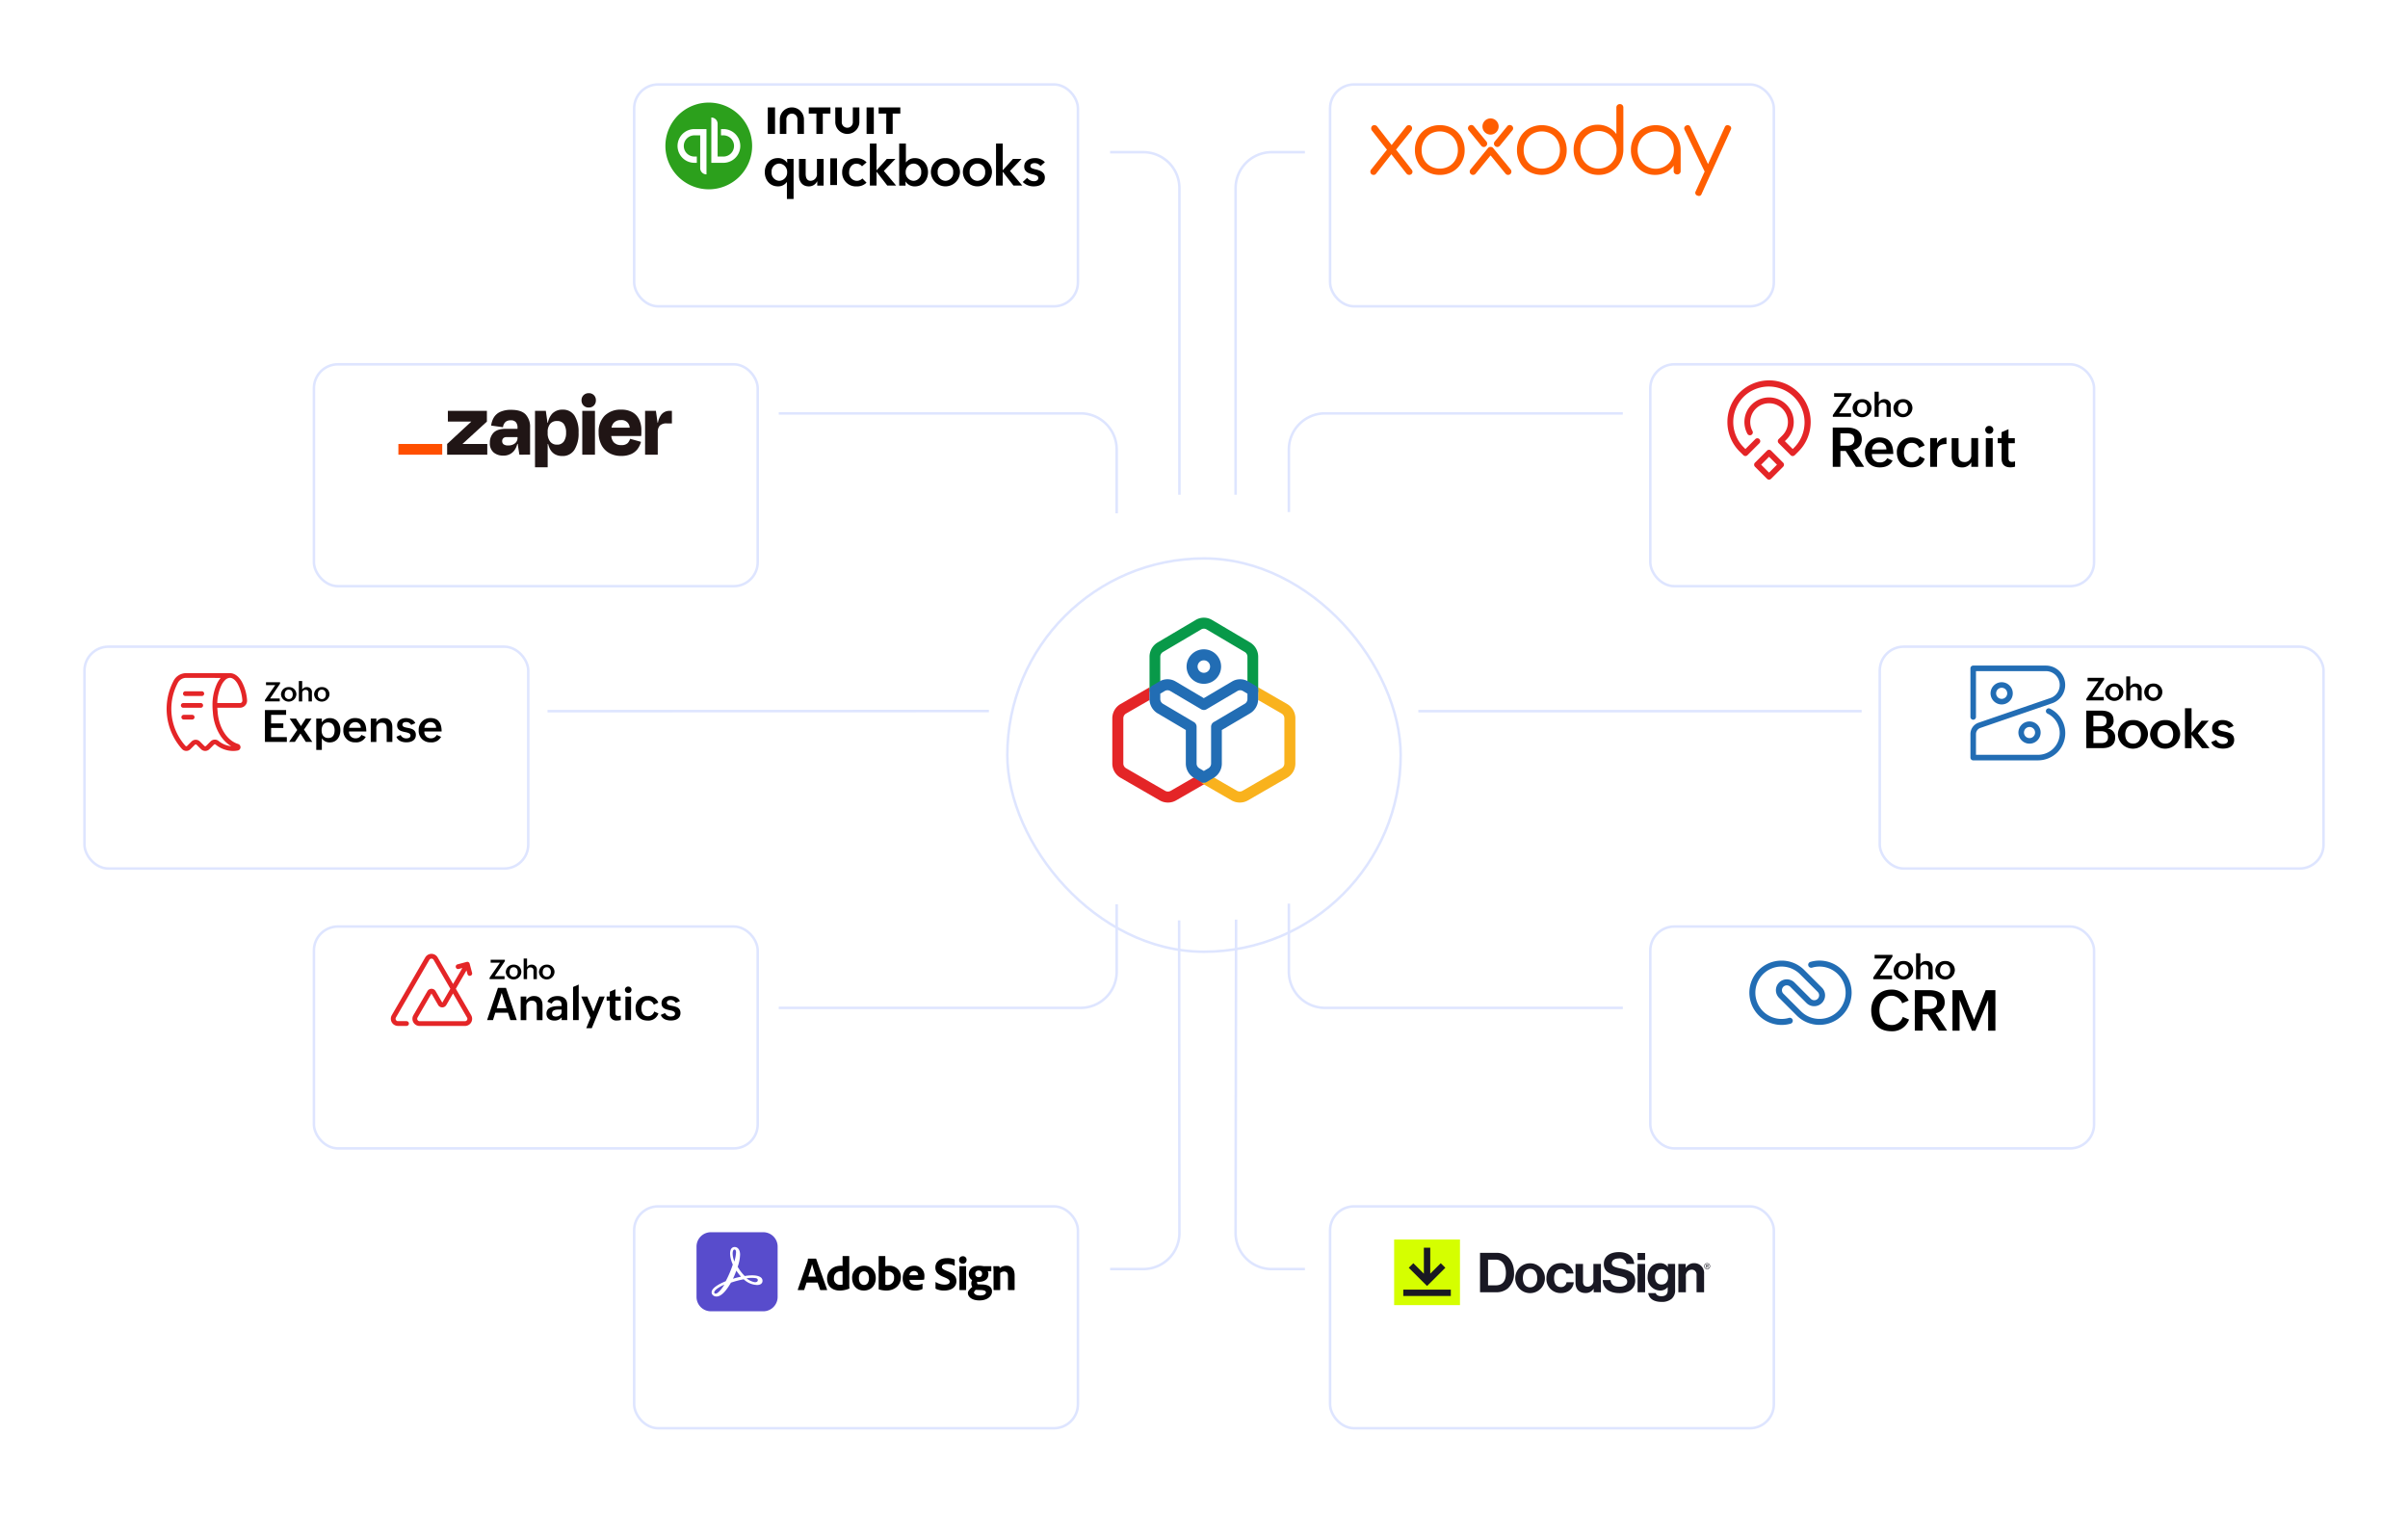 <svg xmlns="http://www.w3.org/2000/svg" xmlns:xlink="http://www.w3.org/1999/xlink" width="955" height="600" viewBox="0 0 955 600">
  <defs>
    <filter id="Rectangle_2011" x="351" y="173" width="253" height="253" filterUnits="userSpaceOnUse">
      <feOffset dy="18" input="SourceAlpha"/>
      <feGaussianBlur stdDeviation="16" result="blur"/>
      <feFlood flood-color="#164cbf" flood-opacity="0.141"/>
      <feComposite operator="in" in2="blur"/>
      <feComposite in="SourceGraphic"/>
    </filter>
    <filter id="Rectangle_2013" x="91" y="111" width="243" height="155" filterUnits="userSpaceOnUse">
      <feOffset dy="18" input="SourceAlpha"/>
      <feGaussianBlur stdDeviation="11" result="blur-2"/>
      <feFlood flood-color="#164cbf" flood-opacity="0.051"/>
      <feComposite operator="in" in2="blur-2"/>
      <feComposite in="SourceGraphic"/>
    </filter>
    <filter id="Rectangle_2015" x="621" y="111" width="243" height="155" filterUnits="userSpaceOnUse">
      <feOffset dy="18" input="SourceAlpha"/>
      <feGaussianBlur stdDeviation="11" result="blur-3"/>
      <feFlood flood-color="#164cbf" flood-opacity="0.051"/>
      <feComposite operator="in" in2="blur-3"/>
      <feComposite in="SourceGraphic"/>
    </filter>
    <filter id="Rectangle_2012" x="218" y="0" width="243" height="155" filterUnits="userSpaceOnUse">
      <feOffset dy="18" input="SourceAlpha"/>
      <feGaussianBlur stdDeviation="11" result="blur-4"/>
      <feFlood flood-color="#164cbf" flood-opacity="0.051"/>
      <feComposite operator="in" in2="blur-4"/>
      <feComposite in="SourceGraphic"/>
    </filter>
    <filter id="Rectangle_2014" x="494" y="0" width="243" height="155" filterUnits="userSpaceOnUse">
      <feOffset dy="18" input="SourceAlpha"/>
      <feGaussianBlur stdDeviation="11" result="blur-5"/>
      <feFlood flood-color="#164cbf" flood-opacity="0.051"/>
      <feComposite operator="in" in2="blur-5"/>
      <feComposite in="SourceGraphic"/>
    </filter>
    <filter id="Rectangle_2016" x="712" y="223" width="243" height="155" filterUnits="userSpaceOnUse">
      <feOffset dy="18" input="SourceAlpha"/>
      <feGaussianBlur stdDeviation="11" result="blur-6"/>
      <feFlood flood-color="#164cbf" flood-opacity="0.051"/>
      <feComposite operator="in" in2="blur-6"/>
      <feComposite in="SourceGraphic"/>
    </filter>
    <filter id="Rectangle_2020" x="0" y="223" width="243" height="155" filterUnits="userSpaceOnUse">
      <feOffset dy="18" input="SourceAlpha"/>
      <feGaussianBlur stdDeviation="11" result="blur-7"/>
      <feFlood flood-color="#164cbf" flood-opacity="0.051"/>
      <feComposite operator="in" in2="blur-7"/>
      <feComposite in="SourceGraphic"/>
    </filter>
    <filter id="Rectangle_2017" x="621" y="334" width="243" height="155" filterUnits="userSpaceOnUse">
      <feOffset dy="18" input="SourceAlpha"/>
      <feGaussianBlur stdDeviation="11" result="blur-8"/>
      <feFlood flood-color="#164cbf" flood-opacity="0.051"/>
      <feComposite operator="in" in2="blur-8"/>
      <feComposite in="SourceGraphic"/>
    </filter>
    <filter id="Rectangle_2019" x="91" y="334" width="243" height="155" filterUnits="userSpaceOnUse">
      <feOffset dy="18" input="SourceAlpha"/>
      <feGaussianBlur stdDeviation="11" result="blur-9"/>
      <feFlood flood-color="#164cbf" flood-opacity="0.051"/>
      <feComposite operator="in" in2="blur-9"/>
      <feComposite in="SourceGraphic"/>
    </filter>
    <filter id="Rectangle_2018" x="494" y="445" width="243" height="155" filterUnits="userSpaceOnUse">
      <feOffset dy="18" input="SourceAlpha"/>
      <feGaussianBlur stdDeviation="11" result="blur-10"/>
      <feFlood flood-color="#164cbf" flood-opacity="0.051"/>
      <feComposite operator="in" in2="blur-10"/>
      <feComposite in="SourceGraphic"/>
    </filter>
    <filter id="Rectangle_2023" x="218" y="445" width="243" height="155" filterUnits="userSpaceOnUse">
      <feOffset dy="18" input="SourceAlpha"/>
      <feGaussianBlur stdDeviation="11" result="blur-11"/>
      <feFlood flood-color="#164cbf" flood-opacity="0.051"/>
      <feComposite operator="in" in2="blur-11"/>
      <feComposite in="SourceGraphic"/>
    </filter>
    <clipPath id="clip-path">
      <rect id="Rectangle_216774" data-name="Rectangle 216774" width="32.165" height="31.36" transform="translate(0)" fill="none"/>
    </clipPath>
  </defs>
  <g id="Group_4702" data-name="Group 4702" transform="translate(-387 -7761)">
    <g transform="matrix(1, 0, 0, 1, 387, 7761)" filter="url(#Rectangle_2011)">
      <g id="Rectangle_2011-2" data-name="Rectangle 2011" transform="translate(399 203)" fill="#fff" stroke="#dee5ff" stroke-width="1">
        <rect width="157" height="157" rx="78.5" stroke="none"/>
        <rect x="0.5" y="0.5" width="156" height="156" rx="78" fill="none"/>
      </g>
    </g>
    <g id="People-whiteBG" transform="translate(828.135 8006)">
      <path id="Path_56555" data-name="Path 56555" d="M586.239,470.179,574.756,476.8v13.267a6.562,6.562,0,0,1-2.956,5.476l9.306,5.374a2.206,2.206,0,0,0,2.185,0l15.51-8.956a2.189,2.189,0,0,0,1.092-1.893V472.16a2.189,2.189,0,0,0-1.092-1.893l-9.3-5.367A6.568,6.568,0,0,1,586.239,470.179Z" transform="translate(-531.656 -432.244)" fill="none"/>
      <circle id="Ellipse_78" data-name="Ellipse 78" cx="2.476" cy="2.476" r="2.476" transform="translate(33.827 16.871)" fill="none"/>
      <path id="Path_56556" data-name="Path 56556" d="M275.311,82.594l11.468,6.634L298.263,82.6a6.578,6.578,0,0,1,6.226-.175V71.664a2.189,2.189,0,0,0-1.092-1.893l-15.51-8.956a2.206,2.206,0,0,0-2.184,0l-15.51,8.956a2.189,2.189,0,0,0-1.092,1.893V82.412A6.59,6.59,0,0,1,275.311,82.594Zm11.476-13.646a6.845,6.845,0,1,1-6.845,6.845A6.846,6.846,0,0,1,286.787,68.948Z" transform="translate(-250.484 -56.162)" fill="none"/>
      <path id="Path_56557" data-name="Path 56557" d="M91.536,490.072V476.791l-11.468-6.619a6.555,6.555,0,0,1-3.262-5.272l-9.313,5.367A2.189,2.189,0,0,0,66.4,472.16v17.905a2.189,2.189,0,0,0,1.092,1.893L83,500.915a2.206,2.206,0,0,0,2.184,0l9.3-5.374A6.588,6.588,0,0,1,91.536,490.072Z" transform="translate(-62.031 -432.244)" fill="none"/>
      <path id="Path_56558" data-name="Path 56558" d="M302.632,411.922a2.205,2.205,0,0,0-2.185,0l-12.473,7.2a2.113,2.113,0,0,1-1.187.342.791.791,0,0,1-.131-.007h-.029a.561.561,0,0,1-.109-.015H286.5a2.23,2.23,0,0,1-.786-.262c-.007,0-.007-.007-.015-.007l-12.568-7.26a2.205,2.205,0,0,0-2.184,0l-1.842,1.063V415.1a2.189,2.189,0,0,0,1.092,1.893l12.357,7.143a2.185,2.185,0,0,1,1.267,1.624c0,.007.007.022.007.029v.015a2.127,2.127,0,0,1,.022.43v14.432a2.189,2.189,0,0,0,1.092,1.893l1.85,1.07,1.85-1.07a2.189,2.189,0,0,0,1.092-1.893V426.128a2.17,2.17,0,0,1,1.3-2L303.4,416.99a2.189,2.189,0,0,0,1.092-1.893v-2.1Z" transform="translate(-250.485 -382.508)" fill="none"/>
      <path id="Path_56559" data-name="Path 56559" d="M424.845,189.889A6.845,6.845,0,1,0,418,183.045,6.851,6.851,0,0,0,424.845,189.889Zm0-9.32a2.476,2.476,0,1,1-2.476,2.476A2.474,2.474,0,0,1,424.845,180.569Z" transform="translate(-388.542 -163.656)" fill="#226db4"/>
      <path id="Path_56560" data-name="Path 56560" d="M42.1,433.273l-2.92-1.689c-.109-.066-.218-.131-.328-.2l-9.3,5.374a2.205,2.205,0,0,1-2.184,0L11.861,427.8a2.189,2.189,0,0,1-1.092-1.893V408a2.189,2.189,0,0,1,1.092-1.893l9.313-5.367c-.007-.131-.015-.269-.015-.408V395.7L9.677,402.319A6.583,6.583,0,0,0,6.4,408v17.913a6.562,6.562,0,0,0,3.277,5.672l15.51,8.956a6.552,6.552,0,0,0,3.277.874,6.486,6.486,0,0,0,3.277-.881l11.476-6.619-1.034-.6C42.153,433.3,42.131,433.288,42.1,433.273Z" transform="translate(-6.4 -368.083)" fill="#e42527"/>
      <path id="Path_56561" data-name="Path 56561" d="M532.373,402.319,520.9,395.7v4.638c0,.131-.007.269-.015.4l9.3,5.367A2.189,2.189,0,0,1,531.281,408V425.9a2.189,2.189,0,0,1-1.092,1.893l-15.51,8.956a2.206,2.206,0,0,1-2.185,0l-9.306-5.374c-.1.066-.211.138-.32.2l-2.942,1.7a2.209,2.209,0,0,1-1.092.291,2.185,2.185,0,0,1-.845-.167c-.066-.029-.124-.058-.189-.087l1.034.6,11.476,6.626a6.552,6.552,0,0,0,3.277.874,6.628,6.628,0,0,0,3.277-.874l15.51-8.956a6.562,6.562,0,0,0,3.277-5.672V408A6.565,6.565,0,0,0,532.373,402.319Z" transform="translate(-463.045 -368.083)" fill="#f9b21d"/>
      <path id="Path_56562" data-name="Path 56562" d="M210.167,28.729l2.866-1.7c.107-.066.221-.124.334-.182V16.1a2.2,2.2,0,0,1,1.067-1.893l15.149-8.956a2.111,2.111,0,0,1,2.134,0l15.149,8.956a2.2,2.2,0,0,1,1.067,1.893V26.865l.32.175,2.738,1.617a2.18,2.18,0,0,1,1.131,1.369c.007.015.007.036.014.051v.007a2.377,2.377,0,0,1,.064.451V16.1A6.592,6.592,0,0,0,249,10.43L233.851,1.474a6.3,6.3,0,0,0-6.4,0L212.3,10.43a6.592,6.592,0,0,0-3.2,5.672V30.527A2.188,2.188,0,0,1,210.167,28.729Z" transform="translate(-194.34 -0.6)" fill="#089949"/>
      <path id="Path_56563" data-name="Path 56563" d="M252.036,355.642c-.007-.015-.007-.036-.014-.051a2.18,2.18,0,0,0-1.131-1.369l-2.738-1.617-.32-.175a6.313,6.313,0,0,0-6.081.175l-11.216,6.626-11.2-6.633a6.305,6.305,0,0,0-6.067-.182c-.114.058-.228.117-.334.182l-2.866,1.7a2.188,2.188,0,0,0-1.067,1.8v3.473c0,.138.007.269.014.408a6.582,6.582,0,0,0,3.186,5.272l11.2,6.619v13.282a6.63,6.63,0,0,0,2.88,5.468c.107.073.206.138.32.2l2.852,1.689c.028.015.05.029.078.044.057.029.121.058.185.087a2.091,2.091,0,0,0,.825.168,2.119,2.119,0,0,0,1.067-.291l2.873-1.7c.107-.066.213-.131.313-.2a6.6,6.6,0,0,0,2.888-5.476V371.866l11.216-6.619a6.588,6.588,0,0,0,3.186-5.279c.007-.131.014-.262.014-.4V356.1a2.379,2.379,0,0,0-.064-.451C252.043,355.65,252.043,355.642,252.036,355.642Zm-5.263,5.811L234.689,368.6a2.189,2.189,0,0,0-1.266,2v14.541a2.2,2.2,0,0,1-1.067,1.893l-1.807,1.07-1.806-1.07a2.2,2.2,0,0,1-1.067-1.893V370.7a2.15,2.15,0,0,0-.021-.43v-.015c0-.007-.007-.022-.007-.029a2.161,2.161,0,0,0-1.238-1.624l-12.069-7.143a2.2,2.2,0,0,1-1.067-1.893v-2.119l1.8-1.063a2.111,2.111,0,0,1,2.134,0l12.276,7.252c.007,0,.007.007.014.007a2.013,2.013,0,0,0,.768.262h.021c.036.007.071.007.107.014h.028c.043,0,.085.007.128.007a2.085,2.085,0,0,0,1.159-.342l12.183-7.2a2.111,2.111,0,0,1,2.134,0l1.814,1.07v2.1A2.2,2.2,0,0,1,246.773,361.453Z" transform="translate(-194.247 -327.311)" fill="#226db4"/>
    </g>
    <g id="Group_4685" data-name="Group 4685" transform="translate(-3 20)">
      <g id="Group_4656" data-name="Group 4656">
        <g transform="matrix(1, 0, 0, 1, 390, 7741)" filter="url(#Rectangle_2013)">
          <g id="Rectangle_2013-2" data-name="Rectangle 2013" transform="translate(124 126)" fill="#fff" stroke="#dee5ff" stroke-width="1">
            <rect width="177" height="89" rx="10" stroke="none"/>
            <rect x="0.5" y="0.5" width="176" height="88" rx="9.5" fill="none"/>
          </g>
        </g>
        <g id="zapier" transform="translate(548 7896.955)">
          <path id="Path_56983" data-name="Path 56983" d="M49.545,28.871l-.015-.048,9.645-8.829V15.739H43.7v4.254h9.242l.015.041-9.55,8.837v4.254H59.33V28.871Z" transform="translate(-24.076 -8.729)" fill="#201515"/>
          <path id="Path_56984" data-name="Path 56984" d="M89.926,14.83a10.141,10.141,0,0,0-4.364.808,5.726,5.726,0,0,0-2.532,2.219,8.078,8.078,0,0,0-1.062,3.21l4.695.66A3.383,3.383,0,0,1,87.682,19.6a3.111,3.111,0,0,1,2.018-.624,2.568,2.568,0,0,1,2.073.764,3.235,3.235,0,0,1,.642,2.145v.464H87.9q-3.447,0-4.952,1.528a5.493,5.493,0,0,0-1.5,4.035,4.692,4.692,0,0,0,1.5,3.821,5.672,5.672,0,0,0,3.78,1.246,5.193,5.193,0,0,0,4.346-1.944,7.218,7.218,0,0,0,1.256-2.677H92.5l.647,4.254H97.4V21.838a7.171,7.171,0,0,0-1.76-5.174Q93.882,14.83,89.926,14.83Zm1.488,13.28a4.011,4.011,0,0,1-2.66.843,2.856,2.856,0,0,1-1.89-.476,1.557,1.557,0,0,1-.532-1.21,1.59,1.59,0,0,1,.441-1.174,1.638,1.638,0,0,1,1.21-.441h4.44v.293a2.7,2.7,0,0,1-1.009,2.165Z" transform="translate(-45.173 -8.225)" fill="#201515"/>
          <path id="Path_56985" data-name="Path 56985" d="M168.776,15.739H163.75V33.128h5.026Z" transform="translate(-90.822 -8.729)" fill="#201515"/>
          <path id="Path_56986" data-name="Path 56986" d="M229.468,15.739a4.1,4.1,0,0,0-3.358,1.5,7.6,7.6,0,0,0-1.34,3.192h-.148l-.657-4.695h-4.292V33.125H224.7V24.209a3.8,3.8,0,0,1,.79-2.586,3.775,3.775,0,0,1,2.914-.9h1.908V15.739Z" transform="translate(-121.839 -8.729)" fill="#201515"/>
          <path id="Path_56987" data-name="Path 56987" d="M191.747,15.714a8.553,8.553,0,0,0-4.44-1.044,8.885,8.885,0,0,0-6.6,2.4A8.988,8.988,0,0,0,178.32,23.7a10.555,10.555,0,0,0,1.083,4.914,7.8,7.8,0,0,0,3.082,3.248,9.353,9.353,0,0,0,4.751,1.157,9.527,9.527,0,0,0,3.979-.734,6.4,6.4,0,0,0,2.532-2,8.72,8.72,0,0,0,1.375-2.843l-4.33-1.213a4.014,4.014,0,0,1-1.019,1.763,3.4,3.4,0,0,1-2.458.734,3.806,3.806,0,0,1-3.057-1.174,4.527,4.527,0,0,1-.927-2.42h11.858c.049-.489.074-.9.074-1.23V22.814a9.656,9.656,0,0,0-.879-4.219A6.6,6.6,0,0,0,191.747,15.714Zm-4.585,3.1a3.13,3.13,0,0,1,3.467,3.009H183.42a4.141,4.141,0,0,1,.807-1.837A3.618,3.618,0,0,1,187.162,18.814Z" transform="translate(-98.901 -8.136)" fill="#201515"/>
          <path id="Path_56988" data-name="Path 56988" d="M165.947,0a2.823,2.823,0,0,0-2.056.79,2.724,2.724,0,0,0-.807,2.038,2.764,2.764,0,0,0,2.863,2.861,2.718,2.718,0,0,0,2.038-.808,2.8,2.8,0,0,0,.787-2.053A2.7,2.7,0,0,0,165.95,0Z" transform="translate(-90.451 0)" fill="#201515"/>
          <path id="Path_56989" data-name="Path 56989" d="M132.588,14.67a5.477,5.477,0,0,0-4.127,1.613,7.413,7.413,0,0,0-1.694,3.566h-.16l-.657-4.695h-4.292V37.53h5.026V28.314h.183a9.391,9.391,0,0,0,.642,1.783,5.063,5.063,0,0,0,2,2.237,5.874,5.874,0,0,0,2.97.716,5.428,5.428,0,0,0,4.807-2.458,12.212,12.212,0,0,0,1.651-6.86,11.938,11.938,0,0,0-1.6-6.656A5.33,5.33,0,0,0,132.588,14.67Zm.51,12.6a3.109,3.109,0,0,1-2.751,1.274,3.243,3.243,0,0,1-2.695-1.23,5.233,5.233,0,0,1-.973-3.355v-.331a4.99,4.99,0,0,1,.973-3.312,3.307,3.307,0,0,1,2.695-1.136,3.167,3.167,0,0,1,2.769,1.21,5.731,5.731,0,0,1,.864,3.375,6.031,6.031,0,0,1-.876,3.505Z" transform="translate(-67.476 -8.136)" fill="#201515"/>
          <path id="Path_56990" data-name="Path 56990" d="M17.389,45.225H0v4.259H17.389Z" transform="translate(0 -25.084)" fill="#ff4f00"/>
        </g>
      </g>
      <g id="Group_4660" data-name="Group 4660">
        <g transform="matrix(1, 0, 0, 1, 390, 7741)" filter="url(#Rectangle_2015)">
          <g id="Rectangle_2015-2" data-name="Rectangle 2015" transform="translate(654 126)" fill="#fff" stroke="#dee5ff" stroke-width="1">
            <rect width="177" height="89" rx="10" stroke="none"/>
            <rect x="0.5" y="0.5" width="176" height="88" rx="9.5" fill="none"/>
          </g>
        </g>
        <g id="Recruit-logo-lockup" transform="translate(1075.076 7891.872)">
          <g id="Group_4616" data-name="Group 4616" transform="translate(41.784 4.493)">
            <g id="Group_4614" data-name="Group 4614" transform="translate(0 13.575)">
              <path id="Path_56991" data-name="Path 56991" d="M317.5,140.8h5.647c3.122,0,5.864,1.154,5.864,4.683a4.107,4.107,0,0,1-3.448,4.181l4.385,6.72H326.69l-4.059-6.285h-2.1v6.285H317.5Zm5.566,7.222c1.738,0,3.014-.665,3.014-2.525,0-1.928-1.357-2.389-3.014-2.389h-2.539v4.914Z" transform="translate(-317.5 -140.162)"/>
              <path id="Path_56992" data-name="Path 56992" d="M422.555,178.977c-.95,2.009-3,2.7-5.091,2.7-3.6,0-5.864-2.4-5.864-5.959a5.63,5.63,0,0,1,5.742-5.919c3.692,0,5.484,2.158,5.484,6.557h-8.457a3.04,3.04,0,0,0,3.19,3.339,3,3,0,0,0,2.851-1.656Zm-2.457-4.412a2.64,2.64,0,0,0-2.742-2.783,2.938,2.938,0,0,0-2.946,2.783Z" transform="translate(-398.826 -165.225)"/>
              <path id="Path_56993" data-name="Path 56993" d="M515.85,178.144c-.76,2.389-2.891,3.434-5.267,3.434-3.625,0-5.783-2.43-5.783-5.959a5.687,5.687,0,0,1,5.851-5.919c2.308,0,4.3.964,5.145,3.2l-2.2.964a2.987,2.987,0,0,0-2.946-2.009c-2.226,0-3.041,1.928-3.041,3.882,0,2.009.882,3.747,3.1,3.747a3.1,3.1,0,0,0,3.1-2.294Z" transform="translate(-479.374 -165.139)"/>
              <path id="Path_56994" data-name="Path 56994" d="M602.1,170.563h2.729v2.145a3.862,3.862,0,0,1,3.747-2.308v2.525c-2.2,0-3.747.719-3.747,3.163v5.891H602.1Z" transform="translate(-563.466 -165.744)"/>
              <path id="Path_56995" data-name="Path 56995" d="M672.665,181.225a4.034,4.034,0,0,1-3.76,2.009c-2.62,0-4-1.724-4-4.317v-7.3h2.729v6.964c0,1.561.719,2.511,2.308,2.511a2.555,2.555,0,0,0,2.742-2.729V171.6h2.715V183h-2.715v-1.778Z" transform="translate(-617.741 -166.781)"/>
              <path id="Path_56996" data-name="Path 56996" d="M764.614,136.1a1.542,1.542,0,0,1,1.588,1.561,1.52,1.52,0,0,1-1.575,1.548A1.585,1.585,0,0,1,763,137.648,1.538,1.538,0,0,1,764.614,136.1Zm-1.385,4.846h2.729v11.389H763.23Z" transform="translate(-702.523 -136.1)"/>
              <path id="Path_56997" data-name="Path 56997" d="M806.369,160.465a6.374,6.374,0,0,1-1.873.271c-2.172,0-3.462-1.127-3.462-3.394v-6.2H799.5v-2.009h1.534v-2.348l2.729-1.181v3.543h2.511v2.009h-2.511v5.959c0,.9.38,1.453,1.385,1.453a4,4,0,0,0,1.222-.217Z" transform="translate(-734.069 -144.31)"/>
            </g>
            <g id="Group_4615" data-name="Group 4615" transform="translate(0.027)">
              <path id="Path_56998" data-name="Path 56998" d="M317.7,49.174l5.023-7.249h-4.507V40.5h6.855v.706l-4.887,7.249h4.751V49.88H317.7Z" transform="translate(-317.7 -39.903)"/>
              <path id="Path_56999" data-name="Path 56999" d="M379.242,58a3.521,3.521,0,0,1,3.692,3.57,3.773,3.773,0,0,1-7.534.041A3.655,3.655,0,0,1,379.242,58Zm1.928,3.57c0-1.262-.638-2.321-2-2.321-1.385,0-1.941,1.1-1.941,2.362a2,2,0,0,0,1.982,2.253C380.586,63.878,381.169,62.778,381.169,61.57Z" transform="translate(-367.567 -55.027)"/>
              <path id="Path_57000" data-name="Path 57000" d="M439.7,36.1h1.643v4.208a2.469,2.469,0,0,1,2.294-1.235,2.407,2.407,0,0,1,2.471,2.715v4.3h-1.656v-4.14a1.351,1.351,0,0,0-1.466-1.534,1.509,1.509,0,0,0-1.643,1.629v4.032H439.7Z" transform="translate(-423.139 -36.1)"/>
              <path id="Path_57001" data-name="Path 57001" d="M498.642,58a3.521,3.521,0,0,1,3.692,3.57,3.773,3.773,0,0,1-7.534.041A3.655,3.655,0,0,1,498.642,58Zm1.928,3.57c0-1.262-.638-2.321-2-2.321-1.385,0-1.941,1.1-1.941,2.362a2,2,0,0,0,1.982,2.253C499.986,63.878,500.569,62.778,500.569,61.57Z" transform="translate(-470.759 -55.027)"/>
            </g>
          </g>
          <g id="Group_4619" data-name="Group 4619" transform="translate(0 0)">
            <g id="Group_4617" data-name="Group 4617" transform="translate(10.602 27.533)">
              <path id="Path_57002" data-name="Path 57002" d="M93.719,217.659a1.108,1.108,0,0,1-.814-.339l-4.765-4.765a1.147,1.147,0,0,1,0-1.629l4.765-4.765a1.155,1.155,0,0,1,1.629,0l4.765,4.765a1.147,1.147,0,0,1,0,1.629l-4.765,4.765A1.108,1.108,0,0,1,93.719,217.659Zm-3.136-5.919,3.136,3.136,3.136-3.136L93.719,208.6Z" transform="translate(-87.8 -205.825)" fill="#e42527"/>
            </g>
            <g id="Group_4618" data-name="Group 4618">
              <path id="Path_57003" data-name="Path 57003" d="M35.6,33.014a1.108,1.108,0,0,1-.814-.339l-4.751-4.751a1.147,1.147,0,0,1,0-1.629l1.48-1.466a7.472,7.472,0,0,0,0-10.561l-.014-.014a7.472,7.472,0,0,0-10.548,0h0a7.436,7.436,0,0,0-2.118,4.235,7.578,7.578,0,0,0,.8,4.561A1.154,1.154,0,1,1,17.6,24.136a9.9,9.9,0,0,1-1.059-5.973,9.613,9.613,0,0,1,2.769-5.539h0a9.766,9.766,0,0,1,13.819,0l.014.014a9.766,9.766,0,0,1,0,13.819l-.652.652,3.122,3.122.665-.665a14.211,14.211,0,0,0-20.1-20.091,14.223,14.223,0,0,0,0,20.091l.665.665,3.937-3.937a1.152,1.152,0,0,1,1.629,1.629l-4.751,4.751a1.155,1.155,0,0,1-1.629,0L14.533,31.2a16.334,16.334,0,0,1-3.624-5.457,16.6,16.6,0,0,1,0-12.435A16.53,16.53,0,0,1,26.221,3a16.514,16.514,0,0,1,6.217,1.208,16.527,16.527,0,0,1,9.082,9.1,16.6,16.6,0,0,1,0,12.435A16.334,16.334,0,0,1,37.9,31.2L36.4,32.688A1.2,1.2,0,0,1,35.6,33.014Z" transform="translate(-9.7 -3)" fill="#e42527"/>
            </g>
          </g>
        </g>
      </g>
    </g>
    <g id="Group_4686" data-name="Group 4686" transform="translate(-5 18)">
      <g id="Group_4651" data-name="Group 4651">
        <g transform="matrix(1, 0, 0, 1, 392, 7743)" filter="url(#Rectangle_2012)">
          <g id="Rectangle_2012-2" data-name="Rectangle 2012" transform="translate(251 15)" fill="#fff" stroke="#dee5ff" stroke-width="1">
            <rect width="177" height="89" rx="10" stroke="none"/>
            <rect x="0.5" y="0.5" width="176" height="88" rx="9.5" fill="none"/>
          </g>
        </g>
        <g id="quickbook" transform="translate(655.893 7783.69)">
          <path id="Path_56964" data-name="Path 56964" d="M17.255,34.4A17.2,17.2,0,1,0,0,17.2,17.228,17.228,0,0,0,17.255,34.4Z" transform="translate(0 0)" fill="#2ca01c"/>
          <path id="Path_56965" data-name="Path 56965" d="M10.723,9.547a6.689,6.689,0,1,0,0,13.378h.959V20.44h-.959a4.2,4.2,0,1,1,0-8.409h2.3v13a2.488,2.488,0,0,0,2.492,2.484V9.547ZM22.23,22.925a6.689,6.689,0,1,0,0-13.378h-.959v2.484h.959a4.2,4.2,0,1,1,0,8.409h-2.3v-13A2.488,2.488,0,0,0,17.433,4.96V22.925Z" transform="translate(0.78 0.965)" fill="#fff"/>
          <path id="Path_56966" data-name="Path 56966" d="M44.422,37.912H41.772V31.2h-.046a4.161,4.161,0,0,1-3.512,1.72c-3.226,0-5.214-2.56-5.214-5.65,0-3.135,2.121-5.562,5.146-5.562A4.2,4.2,0,0,1,41.813,23.5h.065v-1.48h2.54V37.912Zm-5.675-7.194a3.255,3.255,0,0,0,3.116-3.4,3.293,3.293,0,0,0-3.116-3.443,3.129,3.129,0,0,0-3.047,3.4A3.164,3.164,0,0,0,38.747,30.717Zm17.581,1.9H53.811v-1.7h-.046a3.612,3.612,0,0,1-3.291,2.009c-2.761,0-3.912-2.119-3.912-4.28v-6.62h2.651v5.87c0,1.259.286,2.823,1.988,2.823a2.593,2.593,0,0,0,2.476-2.869V22.024h2.651Zm2.659-10.824h2.651V32.384H58.987Zm12.569,3.166a2.81,2.81,0,0,0-2.186-1.039c-1.942,0-2.917,1.742-2.917,3.4a3.122,3.122,0,0,0,3.005,3.4,2.978,2.978,0,0,0,2.232-.947l1.657,1.678a5.365,5.365,0,0,1-3.912,1.48,5.433,5.433,0,0,1-5.744-5.6,5.443,5.443,0,0,1,5.679-5.6,5.3,5.3,0,0,1,4,1.655Zm3.116-9.024h2.651V26.479h.065l4.022-4.459h3.4l-4.593,4.79,4.883,5.8H81.588l-4.2-5.429h-.065v5.429H74.675V15.934Zm14.29,0v7.438h.065a4.339,4.339,0,0,1,3.557-1.655c3.028,0,5.146,2.427,5.146,5.562,0,3.089-1.988,5.65-5.214,5.65a4.217,4.217,0,0,1-3.645-1.9h-.046v1.59H86.307V15.934Zm3.028,7.944a3.3,3.3,0,0,0-3.115,3.443,3.252,3.252,0,0,0,3.115,3.4,3.168,3.168,0,0,0,3.047-3.443A3.129,3.129,0,0,0,91.989,23.877Zm12.657-2.161a5.5,5.5,0,0,1,5.767,5.562,5.768,5.768,0,0,1-11.533,0,5.5,5.5,0,0,1,5.766-5.562Zm0,9a3.158,3.158,0,0,0,3.07-3.443,3.086,3.086,0,1,0-6.14,0A3.158,3.158,0,0,0,104.646,30.718Zm12.682-9a5.5,5.5,0,0,1,5.767,5.562,5.768,5.768,0,0,1-11.533,0,5.5,5.5,0,0,1,5.766-5.562Zm0,9a3.158,3.158,0,0,0,3.07-3.443,3.086,3.086,0,1,0-6.14,0A3.155,3.155,0,0,0,117.328,30.718Zm7.378-14.784h2.651V26.479h.064l4.023-4.459h3.4l-4.593,4.79,4.883,5.8h-3.512l-4.2-5.429h-.066v5.429H124.71V15.934Zm17.661,8.913a3.013,3.013,0,0,0-2.32-1.149c-.837,0-1.7.308-1.7,1.149,0,.818.819,1.039,2.3,1.389,1.57.377,3.425,1.08,3.425,3.154,0,2.583-2.1,3.53-4.417,3.53a5.984,5.984,0,0,1-4.354-1.742l1.744-1.632a3.461,3.461,0,0,0,2.716,1.324c.773,0,1.7-.308,1.7-1.259,0-.883-.819-1.149-2.43-1.522-1.57-.377-3.139-1.016-3.139-3,0-2.363,2.121-3.374,4.22-3.374a5.134,5.134,0,0,1,3.976,1.609ZM60.966,7.593a4.777,4.777,0,0,0,9.541,0V1.6H67.92V7.286a2.2,2.2,0,1,1-4.386,0V1.6H60.951ZM78.151,4.055h3.033v8.056h2.539V4.055h3.028V1.6h-8.6ZM76.24,1.6H73.373V12.111H76.24V1.6Zm-25.8,2.455h3.032v8.056h2.539V4.055h3.029V1.6h-8.6ZM37.061,1.6H34.194V12.111h2.867V1.6ZM48.521,6.118a4.781,4.781,0,0,0-9.548,0v5.993h2.584V6.425a2.2,2.2,0,1,1,4.388,0v5.686h2.584l-.007-5.993Z" transform="translate(6.417 0.311)"/>
        </g>
      </g>
      <g id="Group_4650" data-name="Group 4650">
        <g transform="matrix(1, 0, 0, 1, 392, 7743)" filter="url(#Rectangle_2014)">
          <g id="Rectangle_2014-2" data-name="Rectangle 2014" transform="translate(527 15)" fill="#fff" stroke="#dee5ff" stroke-width="1">
            <rect width="177" height="89" rx="10" stroke="none"/>
            <rect x="0.5" y="0.5" width="176" height="88" rx="9.5" fill="none"/>
          </g>
        </g>
        <g id="xoxoday" transform="translate(935.472 7784.288)">
          <path id="Path_56973" data-name="Path 56973" d="M10.2,16.882l5.975-7.425a1.715,1.715,0,0,0,.377-.991,1.276,1.276,0,0,0-.305-.9,1.16,1.16,0,0,0-.934-.379,1.381,1.381,0,0,0-1.185.649L8.438,15.069l-5.8-7.452A1.416,1.416,0,0,0,1.6,7.185a1.16,1.16,0,0,0-.934.379A1.38,1.38,0,0,0,.7,9.42l5.88,7.5-6.2,7.786A1.407,1.407,0,0,0,0,25.68a1.273,1.273,0,0,0,.359.865,1.2,1.2,0,0,0,.916.361,1.133,1.133,0,0,0,.969-.433l6.087-7.755,5.9,7.538a1.873,1.873,0,0,0,.557.5,1.472,1.472,0,0,0,.7.144,1.254,1.254,0,0,0,.772-.288,1.163,1.163,0,0,0,.449-.793,1.43,1.43,0,0,0-.395-1.082Z" transform="translate(0 1.174)" fill="#ff5e00"/>
          <path id="Path_56974" data-name="Path 56974" d="M30.114,8.459A9.959,9.959,0,0,0,25.06,7.185a10.055,10.055,0,0,0-5.072,1.275,9.265,9.265,0,0,0-3.511,3.505,10.078,10.078,0,0,0-1.277,5.1,9.946,9.946,0,0,0,1.277,5.063,9.265,9.265,0,0,0,3.511,3.505,10.051,10.051,0,0,0,5.072,1.275,9.955,9.955,0,0,0,5.054-1.275,9.438,9.438,0,0,0,3.511-3.505,9.9,9.9,0,0,0,1.295-5.063,10.349,10.349,0,0,0-1.312-5.1A9.3,9.3,0,0,0,30.114,8.459ZM31.3,20.851a6.811,6.811,0,0,1-2.554,2.62,7.6,7.6,0,0,1-7.378,0,6.913,6.913,0,0,1-2.572-2.62,7.561,7.561,0,0,1-.94-3.788,7.663,7.663,0,0,1,.94-3.806,6.893,6.893,0,0,1,2.572-2.638,7.6,7.6,0,0,1,7.378,0A6.781,6.781,0,0,1,31.3,13.257a7.792,7.792,0,0,1,.922,3.806A7.688,7.688,0,0,1,31.3,20.851Z" transform="translate(2.483 1.174)" fill="#ff5e00"/>
          <path id="Path_56975" data-name="Path 56975" d="M64.9,8.459a10.694,10.694,0,0,0-10.127,0,9.265,9.265,0,0,0-3.511,3.505,10.077,10.077,0,0,0-1.277,5.1,9.945,9.945,0,0,0,1.277,5.063,9.265,9.265,0,0,0,3.511,3.505,10.694,10.694,0,0,0,10.127,0,9.438,9.438,0,0,0,3.511-3.505,9.9,9.9,0,0,0,1.295-5.063,10.349,10.349,0,0,0-1.312-5.1A9.3,9.3,0,0,0,64.9,8.459Zm1.188,12.392a6.812,6.812,0,0,1-2.554,2.62,7.6,7.6,0,0,1-7.378,0,6.914,6.914,0,0,1-2.572-2.62,7.561,7.561,0,0,1-.94-3.788,7.663,7.663,0,0,1,.94-3.806,6.894,6.894,0,0,1,2.572-2.638,7.6,7.6,0,0,1,7.378,0,6.782,6.782,0,0,1,2.554,2.638,7.792,7.792,0,0,1,.922,3.806A7.688,7.688,0,0,1,66.088,20.851Z" transform="translate(8.167 1.174)" fill="#ff5e00"/>
          <path id="Path_56976" data-name="Path 56976" d="M87.635,0a1.372,1.372,0,0,0-.993.375,1.343,1.343,0,0,0-.39,1.018V11.9a8.629,8.629,0,0,0-3.086-2.7,9,9,0,0,0-4.292-1.018,9.3,9.3,0,0,0-4.895,1.3,9.467,9.467,0,0,0-3.423,3.555A10.21,10.21,0,0,0,69.3,18.115a10.116,10.116,0,0,0,1.295,5.109,9.564,9.564,0,0,0,3.529,3.555,9.8,9.8,0,0,0,5.037,1.3A9.687,9.687,0,0,0,84.141,26.8a9.529,9.529,0,0,0,3.511-3.519,10.38,10.38,0,0,0,1.366-5.02V1.393a1.348,1.348,0,0,0-.39-1.018A1.377,1.377,0,0,0,87.635,0ZM85.382,21.938A7.14,7.14,0,0,1,82.829,24.6a7.316,7.316,0,0,1-7.324,0,7.233,7.233,0,0,1-2.589-2.662,7.578,7.578,0,0,1-.958-3.823,7.544,7.544,0,0,1,.958-3.805,7.274,7.274,0,0,1,9.914-2.662,6.976,6.976,0,0,1,2.554,2.662,7.734,7.734,0,0,1,.94,3.805A7.768,7.768,0,0,1,85.382,21.938Z" transform="translate(11.323)" fill="#ff5e00"/>
          <path id="Path_56977" data-name="Path 56977" d="M103.712,8.477a10.427,10.427,0,0,0-10.056,0A9.531,9.531,0,0,0,90.127,12a9.891,9.891,0,0,0-1.295,5.063,9.98,9.98,0,0,0,1.259,5.028,9.321,9.321,0,0,0,8.318,4.815,9.035,9.035,0,0,0,4.629-1.186,8.781,8.781,0,0,0,2.748-2.491v2.155a1.276,1.276,0,0,0,.391.974,1.512,1.512,0,0,0,1.986,0,1.284,1.284,0,0,0,.39-.974v-8.32A10.157,10.157,0,0,0,107.223,12,9.584,9.584,0,0,0,103.712,8.477Zm-1.348,14.995a7.188,7.188,0,0,1-9.914-2.638,7.478,7.478,0,0,1-.958-3.771,7.519,7.519,0,0,1,.958-3.788,7.211,7.211,0,0,1,2.589-2.638,7.374,7.374,0,0,1,7.324,0,7.123,7.123,0,0,1,2.554,2.638,7.579,7.579,0,0,1,.94,3.788,7.542,7.542,0,0,1-.94,3.771A6.935,6.935,0,0,1,102.363,23.472Z" transform="translate(14.515 1.174)" fill="#ff5e00"/>
          <path id="Path_56978" data-name="Path 56978" d="M124.775,7.337a1.166,1.166,0,0,0-1.709.643l-6.629,14.651L109.495,7.944a1.242,1.242,0,0,0-.712-.7,1.3,1.3,0,0,0-1,.089,1.316,1.316,0,0,0-.713.714,1.234,1.234,0,0,0,.072,1l7.942,16.5c0,.01.012.018.016.028l-3.543,7.83a1.145,1.145,0,0,0,.677,1.714,1.762,1.762,0,0,0,.641.143,1.131,1.131,0,0,0,1.032-.821L125.452,9.016A1.11,1.11,0,0,0,124.775,7.337Z" transform="translate(17.483 1.174)" fill="#ff5e00"/>
          <path id="Path_56979" data-name="Path 56979" d="M41.429,11.3A3.208,3.208,0,1,0,38.221,8.09,3.207,3.207,0,0,0,41.429,11.3Z" transform="translate(6.245 0.798)" fill="#ff5e00"/>
          <path id="Path_56980" data-name="Path 56980" d="M40.381,15.554l.047-.039a1.283,1.283,0,0,0,.18-1.806L35.6,7.6a1.283,1.283,0,0,0-1.806-.18l-.047.039a1.283,1.283,0,0,0-.18,1.806l5,6.112A1.283,1.283,0,0,0,40.381,15.554Z" transform="translate(5.438 1.165)" fill="#ff5e00"/>
          <path id="Path_56981" data-name="Path 56981" d="M49.279,7.454l-.047-.039a1.283,1.283,0,0,0-1.806.18l-5,6.112a1.283,1.283,0,0,0,.18,1.806l.047.039a1.283,1.283,0,0,0,1.806-.18l5-6.112A1.283,1.283,0,0,0,49.279,7.454Z" transform="translate(6.884 1.164)" fill="#ff5e00"/>
          <path id="Path_56982" data-name="Path 56982" d="M50.091,23.514l-6.917-8.448a1.329,1.329,0,0,0-2.047,0l-6.953,8.489a1.313,1.313,0,1,0,2.032,1.664l5.815-7.1a.165.165,0,0,1,.255,0l5.815,7.1a1.316,1.316,0,0,0,1.88.159,1.351,1.351,0,0,0,.119-1.866Z" transform="translate(5.535 2.383)" fill="#ff5e00"/>
        </g>
      </g>
    </g>
    <g id="Group_4687" data-name="Group 4687" transform="translate(-12 19)">
      <g id="Group_4659" data-name="Group 4659">
        <g transform="matrix(1, 0, 0, 1, 399, 7742)" filter="url(#Rectangle_2016)">
          <g id="Rectangle_2016-2" data-name="Rectangle 2016" transform="translate(745 238)" fill="#fff" stroke="#dee5ff" stroke-width="1">
            <rect width="177" height="89" rx="10" stroke="none"/>
            <rect x="0.5" y="0.5" width="176" height="88" rx="9.5" fill="none"/>
          </g>
        </g>
        <g id="Books-logo-lockup" transform="translate(1180.462 8006)">
          <g id="Group_4629" data-name="Group 4629" transform="translate(45.954 4.291)">
            <g id="Group_4627" data-name="Group 4627" transform="translate(0 12.639)">
              <path id="Path_57019" data-name="Path 57019" d="M362.5,140.8h5.872c2.722,0,4.952.869,4.952,3.954a3.053,3.053,0,0,1-2.4,3.163,3.3,3.3,0,0,1,3.02,3.591c0,3.176-2.385,4.174-5.172,4.174h-6.261L362.5,140.8Zm5.509,6.248c1.62,0,2.528-.48,2.528-2.23,0-1.633-1.167-2-2.58-2H365.3v4.226Zm.4,6.624c1.646,0,2.7-.635,2.7-2.346,0-1.893-1.3-2.359-2.891-2.359h-2.9v4.706Z" transform="translate(-362.5 -139.867)"/>
              <path id="Path_57020" data-name="Path 57020" d="M465.193,169.8a5.577,5.577,0,0,1,5.846,5.652,5.978,5.978,0,0,1-11.939.052A5.8,5.8,0,0,1,465.193,169.8Zm3.046,5.678c0-2.009-1.011-3.669-3.15-3.669-2.2,0-3.072,1.75-3.072,3.746,0,1.932,1.024,3.578,3.137,3.578C467.319,179.133,468.239,177.383,468.239,175.478Z" transform="translate(-446.578 -165.107)"/>
              <path id="Path_57021" data-name="Path 57021" d="M563.693,169.8a5.577,5.577,0,0,1,5.846,5.652,5.978,5.978,0,0,1-11.939.052A5.8,5.8,0,0,1,563.693,169.8Zm3.059,5.678c0-2.009-1.011-3.669-3.15-3.669-2.2,0-3.072,1.75-3.072,3.746,0,1.932,1.024,3.578,3.137,3.578C565.831,179.133,566.752,177.383,566.752,175.478Z" transform="translate(-532.309 -165.107)"/>
              <path id="Path_57022" data-name="Path 57022" d="M664.4,133.6h2.606v9.683l3.954-4.744h2.852l-4.317,4.991,4.654,5.9h-3.007l-4.135-5.315v5.315H664.4Z" transform="translate(-625.265 -133.6)"/>
              <path id="Path_57023" data-name="Path 57023" d="M746.783,177.594a2.729,2.729,0,0,0,2.7,1.581c.843,0,1.893-.259,1.893-1.3,0-1.089-1.18-1.348-2.528-1.633-1.75-.363-3.707-.791-3.707-3.241,0-2.243,2.087-3.306,4.057-3.306,1.724,0,3.707.648,4.42,2.372l-1.931.83a2.515,2.515,0,0,0-2.385-1.335c-.869,0-1.7.35-1.7,1.231,0,1,1.063,1.206,2.385,1.465,1.776.35,3.9.752,3.9,3.293,0,2.567-2.152,3.474-4.42,3.474-1.919,0-3.993-.648-4.667-2.606Z" transform="translate(-695.242 -165.02)"/>
            </g>
            <g id="Group_4628" data-name="Group 4628" transform="translate(0.013)">
              <path id="Path_57024" data-name="Path 57024" d="M362.6,48.783l4.8-6.922h-4.3V40.5h6.559v.674l-4.68,6.922h4.537v1.361H362.6v-.674Z" transform="translate(-362.6 -39.93)"/>
              <path id="Path_57025" data-name="Path 57025" d="M424.068,58a3.362,3.362,0,0,1,3.526,3.409,3.6,3.6,0,0,1-7.194.039A3.475,3.475,0,0,1,424.068,58Zm1.828,3.409c0-1.206-.609-2.217-1.893-2.217-1.322,0-1.854,1.05-1.854,2.256a1.911,1.911,0,0,0,1.893,2.152C425.351,63.613,425.9,62.563,425.9,61.409Z" transform="translate(-412.907 -55.161)"/>
              <path id="Path_57026" data-name="Path 57026" d="M484.7,36.1h1.569v4.019a2.358,2.358,0,0,1,2.191-1.18,2.3,2.3,0,0,1,2.359,2.593v4.109h-1.582V41.687a1.28,1.28,0,0,0-1.4-1.452,1.431,1.431,0,0,0-1.556,1.556v3.85h-1.568L484.7,36.1Z" transform="translate(-468.872 -36.1)"/>
              <path id="Path_57027" data-name="Path 57027" d="M543.369,58a3.362,3.362,0,0,1,3.526,3.409,3.6,3.6,0,0,1-7.194.039A3.49,3.49,0,0,1,543.369,58Zm1.841,3.409c0-1.206-.609-2.217-1.906-2.217-1.322,0-1.854,1.05-1.854,2.256a1.911,1.911,0,0,0,1.893,2.152C544.665,63.613,545.209,62.563,545.209,61.409Z" transform="translate(-516.743 -55.161)"/>
            </g>
          </g>
          <g id="Group_4633" data-name="Group 4633" transform="translate(0 0)">
            <g id="Group_4630" data-name="Group 4630">
              <path id="Path_57028" data-name="Path 57028" d="M34.782,40.593H9.1a1.1,1.1,0,0,1-1.1-1.1V30.158a4.771,4.771,0,0,1,3.228-4.511l28.467-9.774A5.482,5.482,0,0,0,37.919,5.2H10.2V23.378a1.1,1.1,0,1,1-2.2,0V4.1A1.1,1.1,0,0,1,9.1,3h28.8a7.687,7.687,0,0,1,2.489,14.959L11.941,27.733A2.583,2.583,0,0,0,10.2,30.17v8.219H34.782a8.6,8.6,0,0,0,3.772-16.346,1.1,1.1,0,1,1,.972-1.983,10.826,10.826,0,0,1,2.93,17.383A10.927,10.927,0,0,1,34.782,40.593Z" transform="translate(-8 -3)" fill="#226db4"/>
            </g>
            <g id="Group_4631" data-name="Group 4631" transform="translate(7.985 6.598)">
              <path id="Path_57029" data-name="Path 57029" d="M74.007,62.715a4.407,4.407,0,1,1,4.407-4.407A4.412,4.412,0,0,1,74.007,62.715Zm0-6.611a2.2,2.2,0,1,0,2.2,2.2A2.2,2.2,0,0,0,74.007,56.1Z" transform="translate(-69.6 -53.9)" fill="#226db4"/>
            </g>
            <g id="Group_4632" data-name="Group 4632" transform="translate(19.03 22.154)">
              <path id="Path_57030" data-name="Path 57030" d="M159.207,182.715a4.407,4.407,0,1,1,4.407-4.407A4.412,4.412,0,0,1,159.207,182.715Zm0-6.611a2.2,2.2,0,1,0,2.2,2.2A2.2,2.2,0,0,0,159.207,176.1Z" transform="translate(-154.8 -173.9)" fill="#226db4"/>
            </g>
          </g>
        </g>
      </g>
      <g id="Group_4658" data-name="Group 4658">
        <g transform="matrix(1, 0, 0, 1, 399, 7742)" filter="url(#Rectangle_2020)">
          <g id="Rectangle_2020-2" data-name="Rectangle 2020" transform="translate(33 238)" fill="#fff" stroke="#dee5ff" stroke-width="1">
            <rect width="177" height="89" rx="10" stroke="none"/>
            <rect x="0.5" y="0.5" width="176" height="88" rx="9.5" fill="none"/>
          </g>
        </g>
        <g id="Expense-logo-lockup" transform="translate(465.083 8009)">
          <g id="Group_4622" data-name="Group 4622" transform="translate(38.989 3.124)">
            <g id="Group_4620" data-name="Group 4620" transform="translate(0 11.516)">
              <path id="Path_57004" data-name="Path 57004" d="M361.4,140.8h8.4v1.9h-5.951v3.4h4.84v1.8h-4.84v3.63h6.237v1.9H361.4Z" transform="translate(-361.4 -140.8)"/>
              <path id="Path_57005" data-name="Path 57005" d="M451.556,176.11l-3.014-4.51h2.552l1.925,2.97,1.9-2.97h2.31l-3,4.356,3.311,4.895h-2.574l-2.145-3.322-2.211,3.322H448.3Z" transform="translate(-438.742 -168.212)"/>
              <path id="Path_57006" data-name="Path 57006" d="M546.4,170h2.211v1.5a3.726,3.726,0,0,1,3.168-1.694c2.827,0,4.191,2.266,4.191,4.8,0,2.6-1.452,4.829-4.125,4.829a3.587,3.587,0,0,1-3.223-1.628v4.62h-2.211L546.4,170Zm7.281,4.543c0-1.562-.781-3.014-2.585-3.014-1.826,0-2.563,1.463-2.563,3.124,0,1.716.792,3.036,2.629,3.036C553.12,177.7,553.682,176.246,553.682,174.541Z" transform="translate(-526.052 -166.61)"/>
              <path id="Path_57007" data-name="Path 57007" d="M653.076,177.146a4.217,4.217,0,0,1-4.125,2.178A4.5,4.5,0,0,1,644.2,174.5a4.562,4.562,0,0,1,4.653-4.8c2.992,0,4.444,1.749,4.444,5.313h-6.841a2.464,2.464,0,0,0,2.585,2.706,2.427,2.427,0,0,0,2.31-1.342Zm-1.98-3.575a2.139,2.139,0,0,0-2.222-2.255,2.381,2.381,0,0,0-2.387,2.255Z" transform="translate(-613.094 -166.521)"/>
              <path id="Path_57008" data-name="Path 57008" d="M743,170.087h2.211v1.474a3.374,3.374,0,0,1,3.124-1.661c2.222,0,3.223,1.562,3.223,3.663v5.786h-2.244v-5.566c0-1.3-.583-2.057-1.892-2.057a2.045,2.045,0,0,0-2.211,2.189v5.434H743v-9.261Z" transform="translate(-701.027 -166.699)"/>
              <path id="Path_57009" data-name="Path 57009" d="M837.183,176.4a2.316,2.316,0,0,0,2.288,1.342c.715,0,1.606-.22,1.606-1.1,0-.924-1-1.144-2.145-1.386-1.485-.308-3.146-.671-3.146-2.75,0-1.9,1.771-2.8,3.443-2.8,1.463,0,3.146.55,3.751,2.013l-1.639.7a2.134,2.134,0,0,0-2.024-1.133c-.737,0-1.441.3-1.441,1.045,0,.847.9,1.023,2.024,1.243,1.507.3,3.311.638,3.311,2.794,0,2.178-1.826,2.948-3.751,2.948-1.628,0-3.388-.55-3.96-2.211Z" transform="translate(-783.353 -166.521)"/>
              <path id="Path_57010" data-name="Path 57010" d="M924.676,177.146a4.217,4.217,0,0,1-4.125,2.178A4.5,4.5,0,0,1,915.8,174.5a4.562,4.562,0,0,1,4.653-4.8c2.992,0,4.444,1.749,4.444,5.313h-6.841a2.463,2.463,0,0,0,2.585,2.706,2.427,2.427,0,0,0,2.31-1.342Zm-1.98-3.575a2.139,2.139,0,0,0-2.222-2.255,2.381,2.381,0,0,0-2.387,2.255Z" transform="translate(-854.82 -166.521)"/>
            </g>
            <g id="Group_4621" data-name="Group 4621" transform="translate(0.011)">
              <path id="Path_57011" data-name="Path 57011" d="M361.5,47.528l4.07-5.874h-3.652V40.5h5.566v.572l-3.971,5.874h3.85V48.1H361.5v-.572Z" transform="translate(-361.5 -40.016)"/>
              <path id="Path_57012" data-name="Path 57012" d="M422.412,58a2.853,2.853,0,0,1,2.992,2.893,3.057,3.057,0,0,1-6.1.033A2.949,2.949,0,0,1,422.412,58Zm1.551,2.893c0-1.023-.517-1.881-1.606-1.881-1.122,0-1.573.891-1.573,1.914a1.621,1.621,0,0,0,1.606,1.826C423.5,62.763,423.963,61.872,423.963,60.893Z" transform="translate(-412.942 -55.591)"/>
              <path id="Path_57013" data-name="Path 57013" d="M483.6,36.1h1.331v3.41a2,2,0,0,1,1.859-1,1.951,1.951,0,0,1,2,2.2V44.2H487.45V40.841a1.086,1.086,0,0,0-1.188-1.232,1.214,1.214,0,0,0-1.32,1.32V44.2h-1.331l-.011-8.1Z" transform="translate(-470.17 -36.1)"/>
              <path id="Path_57014" data-name="Path 57014" d="M541.713,58a2.853,2.853,0,0,1,2.992,2.893,3.057,3.057,0,0,1-6.1.033A2.961,2.961,0,0,1,541.713,58Zm1.562,2.893c0-1.023-.517-1.881-1.617-1.881-1.122,0-1.573.891-1.573,1.914a1.621,1.621,0,0,0,1.606,1.826C542.813,62.763,543.275,61.872,543.275,60.893Z" transform="translate(-519.121 -55.591)"/>
            </g>
          </g>
          <g id="Group_4626" data-name="Group 4626" transform="translate(0 0)">
            <path id="Path_57015" data-name="Path 57015" d="M33.265,38.564a11.037,11.037,0,0,1-6.907-2.53.5.5,0,0,0-.671.033l-1.793,1.8a2.357,2.357,0,0,1-3.322,0l-1.749-1.749a.491.491,0,0,0-.7,0h0l-1.771,1.76a2.3,2.3,0,0,1-3.245,0l-.088-.088A23.83,23.83,0,0,1,9.727,10.67a5.6,5.6,0,0,1,4.95-2.97H32.011c1.76,0,3.41,1.166,4.664,3.278a18,18,0,0,1,2.145,7.391A2.8,2.8,0,0,1,36.279,21.4a1.864,1.864,0,0,1-.242.011H27.029c.022.528.066,1.045.121,1.551v.044a19.38,19.38,0,0,0,.869,4.554,16.036,16.036,0,0,0,1.793,3.817,11.738,11.738,0,0,0,2.5,2.816,9.026,9.026,0,0,0,2.97,1.606,1.323,1.323,0,0,1,.891,1.65,1.34,1.34,0,0,1-1.034.935A9.783,9.783,0,0,1,33.265,38.564ZM14.676,9.57a3.729,3.729,0,0,0-3.3,1.98,21.946,21.946,0,0,0,3.036,25,.432.432,0,0,0,.6.033c.011,0,.011-.011.022-.011l1.76-1.76a2.363,2.363,0,0,1,3.344,0l1.749,1.749a.485.485,0,0,0,.682,0l1.8-1.8a2.373,2.373,0,0,1,3.157-.176,9.325,9.325,0,0,0,5.027,2.09,11.926,11.926,0,0,1-1.441-.99,14.089,14.089,0,0,1-2.893-3.256,19.411,19.411,0,0,1-2.959-9.239,24.178,24.178,0,0,1-.143-2.673,19.9,19.9,0,0,1,1.848-8.8,10.441,10.441,0,0,1,1.4-2.123Zm12.341,9.987h9.008a.934.934,0,0,0,.935-.935v-.088a16.052,16.052,0,0,0-1.881-6.611c-.9-1.518-1.98-2.365-3.047-2.365a2.684,2.684,0,0,0-1.716.715,7.133,7.133,0,0,0-1.661,2.244A17.237,17.237,0,0,0,27.018,19.557Z" transform="translate(-6.925 -7.7)" fill="#e42527"/>
            <g id="Group_4623" data-name="Group 4623" transform="translate(5.662 11.857)">
              <path id="Path_57016" data-name="Path 57016" d="M66.264,117.37H59.335a.935.935,0,1,1,0-1.87h6.929a.935.935,0,1,1,0,1.87Z" transform="translate(-58.4 -115.5)" fill="#e42527"/>
            </g>
            <g id="Group_4624" data-name="Group 4624" transform="translate(5.86 16.532)">
              <path id="Path_57017" data-name="Path 57017" d="M64.479,159.87H61.135a.935.935,0,0,1,0-1.87h3.344a.935.935,0,1,1,0,1.87Z" transform="translate(-60.2 -158)" fill="#e42527"/>
            </g>
            <g id="Group_4625" data-name="Group 4625" transform="translate(6.498 7.193)">
              <path id="Path_57018" data-name="Path 57018" d="M73.468,74.97H66.935a.935.935,0,1,1,0-1.87h6.523a.934.934,0,0,1,.935.935A.925.925,0,0,1,73.468,74.97Z" transform="translate(-66 -73.1)" fill="#e42527"/>
            </g>
          </g>
        </g>
      </g>
    </g>
    <g id="Group_4689" data-name="Group 4689" transform="translate(-3 12)">
      <g id="Group_4661" data-name="Group 4661">
        <g transform="matrix(1, 0, 0, 1, 390, 7749)" filter="url(#Rectangle_2017)">
          <g id="Rectangle_2017-2" data-name="Rectangle 2017" transform="translate(654 349)" fill="#fff" stroke="#dee5ff" stroke-width="1">
            <rect width="177" height="89" rx="10" stroke="none"/>
            <rect x="0.5" y="0.5" width="176" height="88" rx="9.5" fill="none"/>
          </g>
        </g>
        <g id="CRM-logo-lockup" transform="translate(1083.789 8127.113)">
          <g id="text" transform="translate(48.333 0)">
            <path id="Path_57031" data-name="Path 57031" d="M366.3,151.069a7.009,7.009,0,0,1-6.976,4.641c-5.173,0-8.025-3.285-8.025-8.332,0-4.614,3.2-8.178,7.941-8.178a7.146,7.146,0,0,1,6.906,4.334l-2.572,1.09a4.511,4.511,0,0,0-4.208-2.992c-3.4,0-4.809,2.908-4.809,5.872s1.538,5.732,4.879,5.732a4.585,4.585,0,0,0,4.376-3.215l2.489,1.049Z" transform="translate(-351.3 -124.786)"/>
            <path id="Path_57032" data-name="Path 57032" d="M474.9,140.8h5.816c3.215,0,6.039,1.188,6.039,4.823a4.23,4.23,0,0,1-3.551,4.306l4.516,6.92h-3.355l-4.18-6.473h-2.167v6.473H474.9V140.8Zm5.718,7.438c1.789,0,3.1-.685,3.1-2.6s-1.4-2.461-3.1-2.461H478v5.061Z" transform="translate(-457.62 -126.163)"/>
            <path id="Path_57033" data-name="Path 57033" d="M581.8,140.8h3.942l4.628,11.7,4.6-11.7h3.845v16.063h-2.866V144.617l-5.061,12.247H589.5l-4.893-12.247v12.247H581.8V140.8Z" transform="translate(-549.576 -126.163)"/>
            <path id="Path_57034" data-name="Path 57034" d="M357.1,49.433l5.173-7.465h-4.641V40.5h7.074v.727l-5.047,7.465h4.893V50.16H357.1v-.727Z" transform="translate(-356.289 -39.885)"/>
            <path id="Path_57035" data-name="Path 57035" d="M418.756,58a3.626,3.626,0,0,1,3.8,3.677,3.886,3.886,0,0,1-7.759.042A3.808,3.808,0,0,1,418.756,58Zm1.971,3.677c0-1.3-.657-2.391-2.041-2.391s-2,1.132-2,2.433a2.04,2.04,0,0,0,2.041,2.321c1.37,0,2-1.118,2-2.363Z" transform="translate(-405.923 -54.938)"/>
            <path id="Path_57036" data-name="Path 57036" d="M478.5,36.1h1.692v4.334a2.543,2.543,0,0,1,2.363-1.272c1.692,0,2.53,1.188,2.53,2.8v4.432h-1.706V42.126a1.381,1.381,0,0,0-1.51-1.566,1.543,1.543,0,0,0-1.678,1.678v4.152H478.5V36.1Z" transform="translate(-460.717 -36.1)"/>
            <path id="Path_57037" data-name="Path 57037" d="M536.956,58a3.626,3.626,0,0,1,3.8,3.677A3.885,3.885,0,0,1,533,61.7,3.805,3.805,0,0,1,536.956,58Zm1.985,3.677c0-1.3-.657-2.391-2.055-2.391s-2,1.132-2,2.433a2.04,2.04,0,0,0,2.041,2.321c1.37,0,2.013-1.118,2.013-2.363Z" transform="translate(-507.598 -54.938)"/>
          </g>
          <g id="logo" transform="translate(0 2.894)">
            <path id="Path_57038" data-name="Path 57038" d="M33.362,82.3a12.7,12.7,0,0,1-8.975-3.691l-7.018-7.018a4.3,4.3,0,0,1,.028-6.109,4.329,4.329,0,0,1,6.081.014l6.431,6.431a1.938,1.938,0,1,0,2.74-2.74l-7.018-7.018A10.375,10.375,0,0,0,7.96,69.774a10.4,10.4,0,0,0,13.323,9.758,1.178,1.178,0,0,1,1.468.8,1.2,1.2,0,0,1-.8,1.482,12.667,12.667,0,0,1-3.621.517,12.822,12.822,0,0,1-12.75-12.5A12.747,12.747,0,0,1,18.319,56.814a12.667,12.667,0,0,1,9,3.691l7.018,7.018a4.3,4.3,0,0,1-.014,6.123,4.333,4.333,0,0,1-6.1-.014L21.8,67.2a1.929,1.929,0,0,0-3.3,1.356,1.88,1.88,0,0,0,.573,1.37l7.018,7.018a10.38,10.38,0,1,0,7.3-17.769,10.127,10.127,0,0,0-2.6.336c-.126.028-.252.07-.363.1a1.19,1.19,0,0,1-.685-2.279c.154-.042.294-.084.447-.126a12.88,12.88,0,0,1,3.2-.405A12.768,12.768,0,0,1,46.14,69.578,12.807,12.807,0,0,1,33.362,82.3Z" transform="translate(-5.581 -56.8)" fill="#226db4"/>
          </g>
        </g>
      </g>
      <g id="Group_4657" data-name="Group 4657">
        <g transform="matrix(1, 0, 0, 1, 390, 7749)" filter="url(#Rectangle_2019)">
          <g id="Rectangle_2019-2" data-name="Rectangle 2019" transform="translate(124 349)" fill="#fff" stroke="#dee5ff" stroke-width="1">
            <rect width="177" height="89" rx="10" stroke="none"/>
            <rect x="0.5" y="0.5" width="176" height="88" rx="9.5" fill="none"/>
          </g>
        </g>
        <g id="Analytics-logo-lockup" transform="translate(545 8127.34)">
          <g id="text-2" data-name="text" transform="translate(38.17 1.847)">
            <path id="Path_57039" data-name="Path 57039" d="M352.906,140.8h3.2l4.284,12.785h-2.559l-.946-2.949h-5.018l-.924,2.949H348.6l4.306-12.785Zm3.438,8.056-1.947-6.064-1.958,6.064Z" transform="translate(-348.6 -129.15)"/>
            <path id="Path_57040" data-name="Path 57040" d="M468.4,170.089h2.236v1.491a3.413,3.413,0,0,1,3.16-1.68c2.248,0,3.26,1.58,3.26,3.705v5.853h-2.27v-5.63c0-1.313-.59-2.081-1.914-2.081a2.069,2.069,0,0,0-2.236,2.214v5.5H468.4v-9.369Z" transform="translate(-455.07 -155.013)"/>
            <path id="Path_57041" data-name="Path 57041" d="M566.331,178.3a3.438,3.438,0,0,1-2.893,1.324c-1.758,0-3.138-.89-3.138-2.726,0-2.593,2.737-3,4.918-3h1.1v-.145c0-1.335-.312-2.181-1.825-2.181a2.149,2.149,0,0,0-2.081,1.335l-1.736-.757c.634-1.647,2.37-2.248,4.039-2.248,2.2,0,3.816,1.068,3.816,3.438v6.109h-2.2V178.3Zm-1.146-3.038c-1.035,0-2.67.122-2.67,1.536,0,.9.657,1.235,1.491,1.235,1.135,0,2.3-.59,2.3-1.858v-.912Z" transform="translate(-536.745 -155.013)"/>
            <path id="Path_57042" data-name="Path 57042" d="M655.1,129.868l2.236-.968v14.109H655.1V129.868Z" transform="translate(-620.997 -118.574)"/>
            <path id="Path_57043" data-name="Path 57043" d="M687.972,180l-3.672-8.4h2.392l2.448,5.975,2.292-5.975h2.181l-5.141,12.562h-2.192L687.972,180Z" transform="translate(-646.948 -156.523)"/>
            <path id="Path_57044" data-name="Path 57044" d="M780.43,157.784a5.224,5.224,0,0,1-1.535.223,2.528,2.528,0,0,1-2.837-2.782V150.14H774.8v-1.647h1.257v-1.925l2.236-.968v2.9h2.058v1.647h-2.058v4.885c0,.734.312,1.191,1.135,1.191a3.28,3.28,0,0,0,1-.178v1.736Z" transform="translate(-727.378 -133.416)"/>
            <path id="Path_57045" data-name="Path 57045" d="M841.224,136.1a1.264,1.264,0,0,1,1.3,1.28,1.239,1.239,0,0,1-1.291,1.268,1.275,1.275,0,1,1-.011-2.548Zm-1.124,3.972h2.237v9.335H840.1Z" transform="translate(-785.235 -124.973)"/>
            <path id="Path_57046" data-name="Path 57046" d="M887.057,176.71a4.2,4.2,0,0,1-4.317,2.826c-2.971,0-4.74-1.992-4.74-4.885a4.6,4.6,0,0,1,4.8-4.851,4.161,4.161,0,0,1,4.217,2.626l-1.8.79a2.448,2.448,0,0,0-2.415-1.647c-1.825,0-2.492,1.58-2.492,3.182s.723,3.071,2.537,3.071a2.539,2.539,0,0,0,2.537-1.88l1.68.768Z" transform="translate(-819.096 -154.924)"/>
            <path id="Path_57047" data-name="Path 57047" d="M969.6,176.476a2.343,2.343,0,0,0,2.314,1.357c.723,0,1.624-.223,1.624-1.113,0-.935-1.012-1.157-2.17-1.4-1.5-.312-3.182-.679-3.182-2.782,0-1.925,1.791-2.837,3.483-2.837,1.48,0,3.182.556,3.794,2.036l-1.658.712a2.159,2.159,0,0,0-2.047-1.146c-.768,0-1.458.3-1.458,1.057,0,.857.912,1.035,2.047,1.257,1.524.3,3.349.645,3.349,2.826s-1.847,2.982-3.794,2.982c-1.647,0-3.427-.556-4.005-2.236l1.7-.712Z" transform="translate(-898.993 -154.835)"/>
            <path id="Path_57048" data-name="Path 57048" d="M357.6,47.61l4.117-5.942h-3.694V40.5h5.63v.579l-4.017,5.942h3.894v1.168H357.6V47.61Z" transform="translate(-356.599 -40.01)"/>
            <path id="Path_57049" data-name="Path 57049" d="M418.449,58a2.886,2.886,0,0,1,3.026,2.926,3.092,3.092,0,0,1-6.175.033A3.031,3.031,0,0,1,418.449,58Zm1.58,2.926c0-1.035-.523-1.9-1.624-1.9s-1.591.9-1.591,1.936a1.624,1.624,0,0,0,1.625,1.847c1.09,0,1.591-.89,1.591-1.88Z" transform="translate(-407.878 -55.563)"/>
            <path id="Path_57050" data-name="Path 57050" d="M479,36.1h1.346v3.449a2.024,2.024,0,0,1,1.88-1.013,1.965,1.965,0,0,1,2.014,2.225v3.527h-1.346V40.9a1.1,1.1,0,0,0-1.2-1.246,1.228,1.228,0,0,0-1.335,1.335v3.3H479V36.1Z" transform="translate(-464.491 -36.1)"/>
            <path id="Path_57051" data-name="Path 57051" d="M536.649,58a2.886,2.886,0,0,1,3.026,2.926,3.092,3.092,0,0,1-6.175.033A3.037,3.037,0,0,1,536.649,58Zm1.58,2.926c0-1.035-.523-1.9-1.636-1.9S535,59.936,535,60.971a1.624,1.624,0,0,0,1.625,1.847c1.09,0,1.6-.9,1.6-1.892Z" transform="translate(-512.927 -55.563)"/>
          </g>
          <path id="Path_57052" data-name="Path 57052" d="M37.422,43.834,31.336,33.342l4.228-7.277.389,1.458a.948.948,0,0,0,.912.7h0a.927.927,0,0,0,.245-.033.949.949,0,0,0,.668-1.157L36.8,23.361a.949.949,0,0,0-1.157-.668l-3.672.979a.945.945,0,0,0,.49,1.825l1.458-.389L30.234,31.45,24.126,20.913a2.846,2.846,0,0,0-4.918,0L5.934,43.823a2.843,2.843,0,0,0,2.459,4.262h3.383a.946.946,0,1,0,0-1.892H8.393a.951.951,0,0,1-.823-1.424l13.285-22.9a.931.931,0,0,1,.823-.467.942.942,0,0,1,.823.467l6.654,11.472-3.193,5.508L23.325,34.3a1.887,1.887,0,0,0-3.271,0L14.5,43.834A2.843,2.843,0,0,0,16.96,48.1h18a2.843,2.843,0,0,0,2.459-4.262Zm-1.636,1.892a.918.918,0,0,1-.823.478h-18a.951.951,0,0,1-.823-1.424l5.53-9.547h0L24.3,39.784a1.887,1.887,0,0,0,3.271,0l2.648-4.573,5.541,9.558A.9.9,0,0,1,35.787,45.726Z" transform="translate(-5.55 -19.5)" fill="#e42527"/>
        </g>
      </g>
    </g>
    <g id="Group_4691" data-name="Group 4691" transform="translate(-5 4)">
      <g id="Group_4654" data-name="Group 4654">
        <g transform="matrix(1, 0, 0, 1, 392, 7757)" filter="url(#Rectangle_2018)">
          <g id="Rectangle_2018-2" data-name="Rectangle 2018" transform="translate(527 460)" fill="#fff" stroke="#dee5ff" stroke-width="1">
            <rect width="177" height="89" rx="10" stroke="none"/>
            <rect x="0.5" y="0.5" width="176" height="88" rx="9.5" fill="none"/>
          </g>
        </g>
        <g id="DocuSign" transform="translate(944.91 8248.643)">
          <path id="Path_57053" data-name="Path 57053" d="M26.108,0H0V26.028H26.108Z" transform="translate(0)" fill="#d5ff00"/>
          <path id="Path_57054" data-name="Path 57054" d="M22.616,20H3.764v2.529H22.616ZM13.19,18.554l1.8-1.781,5.456-5.44L18.625,9.519l-4.167,4.155V3.375H11.922v10.3L7.754,9.519,5.935,11.332l5.456,5.441,1.8,1.781ZM34.2,5.4h6.6c4.191,0,6.89,3.37,6.89,7.987a7.84,7.84,0,0,1-2.5,6.148,7.022,7.022,0,0,1-4.652,1.51H34.2V5.4ZM40.314,18.3c2.985,0,4.149-1.815,4.149-4.924S43.1,8.107,40.4,8.107H37.378V18.3h2.936Zm7.848-2.864a5.88,5.88,0,1,1,11.761,0,5.881,5.881,0,1,1-11.761,0Zm8.734,0c0-2.188-1.03-3.675-2.853-3.675s-2.853,1.486-2.853,3.675,1.009,3.653,2.853,3.653S56.9,17.628,56.9,15.44Zm3.643,0c0-3.346,2.195-5.928,5.619-5.928a4.773,4.773,0,0,1,5.112,4.111H68.353a2.065,2.065,0,0,0-2.064-1.729c-1.8,0-2.722,1.379-2.722,3.545s.856,3.543,2.677,3.543a2.1,2.1,0,0,0,2.259-1.9h2.875c-.2,2.385-2.063,4.288-5.07,4.288a5.588,5.588,0,0,1-5.77-5.928l0,0Zm18.732,5.6V19.726H79.2a3.618,3.618,0,0,1-3.225,1.619c-2.5,0-3.9-1.6-3.9-4.049V9.815h2.962v6.978c0,1.313.592,2.033,1.865,2.033a2.268,2.268,0,0,0,2.26-2.538V9.812h2.984V21.036H79.271ZM96.684,5.466h2.985V8.249H96.684Zm0,4.352h2.985V21.042H96.684V9.817Zm7.187,11.549c.241.7.878,1.245,2.259,1.245,1.689,0,2.5-.809,2.5-2.341V19.048h-.067a3.644,3.644,0,0,1-2.941,1.313A5.051,5.051,0,0,1,100.665,15c0-3.392,2.019-5.492,4.872-5.492A3.627,3.627,0,0,1,108.652,11h.042V9.815h2.875v10.37a4.352,4.352,0,0,1-1.338,3.413,5.906,5.906,0,0,1-4.06,1.271c-3.073,0-4.96-1.313-5.267-3.5h2.968Zm4.914-6.432c0-1.641-.878-3.042-2.677-3.042-1.514,0-2.524,1.183-2.524,3.064s1.009,3.017,2.545,3.017c1.887,0,2.656-1.378,2.656-3.041Zm6.986-3.589h.067a3.66,3.66,0,0,1,3.335-1.838,3.866,3.866,0,0,1,3.884,4.2v7.33h-2.984V14.147a1.87,1.87,0,0,0-1.954-2.057,2.348,2.348,0,0,0-2.283,2.58v6.367h-2.984V9.812h2.917v1.533Zm-25.889.264c-2.326-.5-3.423-.875-3.423-2.143,0-1.115,1.118-1.838,2.831-1.838a2.716,2.716,0,0,1,3,2.188h3.063c-.311-3.039-2.573-4.7-6.039-4.7S83.3,6.712,83.3,9.8c0,3.26,2.567,4,5.377,4.637,2.394.548,3.885.854,3.885,2.386,0,1.444-1.427,2.013-3.052,2.013-2.237,0-3.314-.745-3.533-2.626H82.865c.109,3.3,2.524,5.184,6.78,5.184,3.533,0,6.1-1.772,6.1-4.945,0-3.369-2.634-4.135-5.859-4.834h0Zm34.384.278a1.184,1.184,0,1,1,1.186-1.182A1.185,1.185,0,0,1,124.268,11.889Zm0-2.181a1,1,0,1,0,1,1A1,1,0,0,0,124.268,9.708Z" transform="translate(-0.136 -0.122)" fill="#191823"/>
          <path id="Path_57055" data-name="Path 57055" d="M128.348,10.35h.388a.533.533,0,0,1,.377.087.369.369,0,0,1,.134.3.335.335,0,0,1-.238.335l.27.492h-.259l-.241-.449h-.2v.448h-.225V10.352l0,0Zm.225.195v.379h.08c.078,0,.108,0,.15,0a.188.188,0,0,0,.214-.187.169.169,0,0,0-.1-.163.559.559,0,0,0-.241-.026h-.107Z" transform="translate(-4.623 -0.373)" fill="#191823"/>
        </g>
      </g>
      <g id="Group_4653" data-name="Group 4653">
        <g transform="matrix(1, 0, 0, 1, 392, 7757)" filter="url(#Rectangle_2023)">
          <g id="Rectangle_2023-2" data-name="Rectangle 2023" transform="translate(251 460)" fill="#fff" stroke="#dee5ff" stroke-width="1">
            <rect width="177" height="89" rx="10" stroke="none"/>
            <rect x="0.5" y="0.5" width="176" height="88" rx="9.5" fill="none"/>
          </g>
        </g>
        <g id="Group_4649" data-name="Group 4649" transform="translate(668.236 8245.752)">
          <g id="Group_295384" data-name="Group 295384" transform="translate(0 0)" clip-path="url(#clip-path)">
            <path id="Path_596526" data-name="Path 596526" d="M5.7,0H26.469a5.7,5.7,0,0,1,5.7,5.7V25.665a5.7,5.7,0,0,1-5.7,5.7H5.7a5.7,5.7,0,0,1-5.7-5.7V5.7A5.7,5.7,0,0,1,5.7,0" transform="translate(0 0)" fill="#584ccc"/>
            <path id="Path_596527" data-name="Path 596527" d="M30.082,22.39c-1.506-1.6-5.67-.95-6.647-.787a16.959,16.959,0,0,1-2.781-3.663,16.317,16.317,0,0,0,.95-4.8c0-1.465-.583-3.039-2.211-3.039a1.65,1.65,0,0,0-1.37.8c-.692,1.194-.42,3.662.692,6.158a41.633,41.633,0,0,1-2.821,6.62c-1.668.664-5.209,2.292-5.549,4.1a1.523,1.523,0,0,0,.488,1.438,2.064,2.064,0,0,0,1.438.515c2.13,0,4.259-2.959,5.7-5.494A36.17,36.17,0,0,1,23.042,22.9a8.086,8.086,0,0,0,5.275,2.266c1.384,0,1.9-.6,2.089-1.1a1.693,1.693,0,0,0-.325-1.682m-1.465,1.029c-.068.393-.57.787-1.506.583a7.535,7.535,0,0,1-2.957-1.492,12.3,12.3,0,0,1,3.649-.054c.434.082.936.326.815.964m-9.712-12a.545.545,0,0,1,.475-.3c.515,0,.624.624.624,1.139a15.848,15.848,0,0,1-.678,3.622c-.868-2.306-.746-3.907-.42-4.463m-.122,11.272a34.053,34.053,0,0,0,1.343-3.229,17.112,17.112,0,0,0,1.844,2.415,30.529,30.529,0,0,0-3.188.815m-3.4,2.336c-1.37,2.2-2.713,3.581-3.5,3.581a.557.557,0,0,1-.353-.122.505.505,0,0,1-.176-.5c.149-.787,1.709-1.926,4.029-2.959" transform="translate(-4.326 -4.233)" fill="#fff"/>
          </g>
          <path id="Path_57056" data-name="Path 57056" d="M7.94-13.585l.97,2.835a.192.192,0,0,0,.209.133h2.473c.114,0,.133-.076.1-.171L7.37-22.965c-.019-.1-.057-.114-.152-.114H4.174a.127.127,0,0,0-.114.133,3.459,3.459,0,0,1-.19,1.16L.064-10.808c-.019.114.019.19.152.19H2.423a.206.206,0,0,0,.209-.152l.913-2.816Zm-3.71-2.378C4.725-17.5,5.41-19.6,5.715-20.872h.019c.361,1.351,1.122,3.653,1.5,4.908Zm12.442,5.536a9.557,9.557,0,0,0,3.748-.761c.114-.038.133-.076.133-.171a10.73,10.73,0,0,1-.076-1.389V-23.992c0-.076-.019-.114-.114-.114h-2.4a.12.12,0,0,0-.133.133v3.748c-.285-.019-.476-.038-.628-.038-3.481,0-5.517,2.283-5.517,5C11.688-12.025,13.857-10.427,16.673-10.427Zm1.16-2.378a2.682,2.682,0,0,1-.894.114,2.381,2.381,0,0,1-2.53-2.7,2.538,2.538,0,0,1,2.72-2.663,1.972,1.972,0,0,1,.7.1Zm8.523-7.458a4.655,4.655,0,0,0-4.737,4.927c0,2.454,1.446,4.908,4.7,4.908,2.74,0,4.68-1.979,4.68-4.965C31-17.961,29.419-20.263,26.356-20.263Zm-.114,2.207c1.446,0,2.055,1.237,2.055,2.72,0,1.75-.837,2.7-1.94,2.7-1.275,0-2.055-1.065-2.055-2.74C24.3-17.067,25.139-18.056,26.242-18.056Zm6.031-6.05c-.1,0-.133.038-.133.133v12.918a.223.223,0,0,0,.114.19,9.962,9.962,0,0,0,2.987.438c2.892,0,5.707-1.75,5.707-5.308a4.354,4.354,0,0,0-4.566-4.528,6.123,6.123,0,0,0-1.6.209v-3.9c0-.133-.038-.152-.19-.152Zm5.974,8.618a2.619,2.619,0,0,1-2.759,2.854,2.955,2.955,0,0,1-.7-.076v-5.156a3.871,3.871,0,0,1,1.122-.152A2.235,2.235,0,0,1,38.246-15.488Zm9.817.837a17.663,17.663,0,0,0,1.96-.076.164.164,0,0,0,.152-.152,6.1,6.1,0,0,0,.1-1.275,3.879,3.879,0,0,0-4.014-4.109c-2.987,0-4.6,2.4-4.6,5.022,0,2.359,1.256,4.813,4.832,4.813a6.385,6.385,0,0,0,2.911-.552c.1-.038.133-.1.133-.228v-1.807c0-.114-.057-.133-.114-.1a5.894,5.894,0,0,1-2.34.438c-1.864,0-2.625-.894-2.72-1.979ZM44.334-16.5a1.8,1.8,0,0,1,1.826-1.674,1.548,1.548,0,0,1,1.617,1.5v.133a6.193,6.193,0,0,1-.951.038Zm13.85,6.069c2.93,0,4.794-1.446,4.794-3.748,0-1.541-.7-2.74-3.234-3.786l-.7-.285c-1.427-.571-1.826-.97-1.826-1.56,0-.628.514-1.122,1.979-1.122a6.012,6.012,0,0,1,2.93.628c.114.076.171-.019.171-.1v-2.131a.245.245,0,0,0-.114-.247,7.138,7.138,0,0,0-2.968-.495c-3.025,0-4.585,1.636-4.585,3.691,0,1.484.647,2.663,2.987,3.653l.951.4c1.294.552,1.731.989,1.731,1.6,0,.666-.571,1.16-2.017,1.16a6.545,6.545,0,0,1-3.443-.989c-.076-.057-.152,0-.152.1V-11.4a.314.314,0,0,0,.133.3A7.436,7.436,0,0,0,58.184-10.427Zm5.993-.361c0,.114.057.171.19.171H66.65c.152,0,.171-.057.171-.171v-9.132c0-.114-.038-.152-.152-.152h-2.34c-.114,0-.152.057-.152.152Zm1.332-10.292a1.4,1.4,0,0,0,1.484-1.484,1.378,1.378,0,0,0-1.465-1.465,1.424,1.424,0,0,0-1.484,1.465A1.383,1.383,0,0,0,65.508-21.081Zm7.267,10.463c1.065.057,1.9.247,1.9.951,0,.628-.723,1.218-2.416,1.218-1.484,0-2.321-.647-2.321-1.237a1.853,1.853,0,0,1,.723-1.008Zm-.97-7.743a1.213,1.213,0,0,1,1.332,1.37,1.163,1.163,0,0,1-1.313,1.237,1.234,1.234,0,0,1-1.351-1.294A1.215,1.215,0,0,1,71.806-18.361Zm-.4,5.46A1.029,1.029,0,0,1,71.2-13.4a.936.936,0,0,1,.038-.514c.209.019.438.038.647.038,2.112,0,3.767-1.008,3.767-3.025a2.46,2.46,0,0,0-.285-1.237c.4.038,1.027.1,1.313.1.1,0,.133-.038.133-.133V-19.94c0-.1-.038-.133-.133-.133H74.069a2.011,2.011,0,0,1-.457-.038,11.059,11.059,0,0,0-1.807-.152c-2.473,0-3.9,1.427-3.9,3.253a2.735,2.735,0,0,0,1.313,2.454,2.644,2.644,0,0,0-.342,1.256,2.392,2.392,0,0,0,.4,1.427c-1.256,1.046-1.75,1.807-1.75,2.416,0,1.37,1.389,2.949,4.566,2.949,3.063,0,5-1.6,5-3.577,0-1.5-1.008-2.606-3.729-2.74Zm6.3,2.112c0,.114.038.171.171.171h2.3c.114,0,.171-.057.171-.152v-6.6a2.3,2.3,0,0,1,1.579-.59c.989,0,1.484.609,1.484,1.75v5.422c0,.114.057.171.19.171h2.283c.133,0,.171-.057.171-.171v-5.65c0-3.063-1.731-3.824-3.2-3.824a4.169,4.169,0,0,0-2.7.97,2.332,2.332,0,0,0-.152-.628.224.224,0,0,0-.247-.152h-2c-.114,0-.152.057-.133.152.038.419.076,1.408.076,2.055Z" transform="translate(40.098 33.559)"/>
        </g>
      </g>
    </g>
    <g id="Group_4688" data-name="Group 4688" transform="translate(604.145 7820.563)">
      <g id="Group_4692" data-name="Group 4692">
        <path id="Path_57071" data-name="Path 57071" d="M171.934,136.385V14.807A14.308,14.308,0,0,1,186.242.5H199.42" transform="translate(100.951 0.294)" fill="none" stroke="#dee5ff" stroke-miterlimit="10" stroke-width="1"/>
        <path id="Path_57072" data-name="Path 57072" d="M168.064,136.385V14.807A14.308,14.308,0,0,0,153.756.5H140.578" transform="translate(82.54 0.294)" fill="none" stroke="#dee5ff" stroke-miterlimit="10" stroke-width="1"/>
        <path id="Path_57073" data-name="Path 57073" d="M57.775,65.779H177.494A14.308,14.308,0,0,1,191.8,80.087v25.331" transform="translate(33.923 38.622)" fill="none" stroke="#dee5ff" stroke-miterlimit="10" stroke-width="1"/>
        <path id="Path_57074" data-name="Path 57074" d="M317.687,65.779H199.556a14.308,14.308,0,0,0-14.307,14.308V104.93" transform="translate(108.769 38.622)" fill="none" stroke="#dee5ff" stroke-miterlimit="10" stroke-width="1"/>
        <path id="Path_57075" data-name="Path 57075" d="M172.127,191.295l-.193,124.29a14.308,14.308,0,0,0,14.308,14.307H199.42" transform="translate(100.951 113.911)" fill="none" stroke="#dee5ff" stroke-miterlimit="10" stroke-width="1"/>
        <path id="Path_57076" data-name="Path 57076" d="M167.947,191.592l.117,123.993a14.308,14.308,0,0,1-14.308,14.307H140.578" transform="translate(82.54 113.911)" fill="none" stroke="#dee5ff" stroke-miterlimit="10" stroke-width="1"/>
        <path id="Path_57077" data-name="Path 57077" d="M57.775,226.284H177.494A14.308,14.308,0,0,0,191.8,211.976V185.191" transform="translate(33.923 113.911)" fill="none" stroke="#dee5ff" stroke-miterlimit="10" stroke-width="1"/>
        <path id="Path_57078" data-name="Path 57078" d="M317.687,226.284H199.556a14.308,14.308,0,0,1-14.307-14.308v-27.03" transform="translate(108.769 113.911)" fill="none" stroke="#dee5ff" stroke-miterlimit="10" stroke-width="1"/>
        <path id="Path_57079" data-name="Path 57079" d="M0,0,175.048-.047" transform="translate(0 222.516)" fill="none" stroke="#dee5ff" stroke-width="1"/>
        <line id="Line_44" data-name="Line 44" x2="175.828" transform="translate(345.355 222.516)" fill="none" stroke="#dee5ff" stroke-miterlimit="10" stroke-width="1"/>
      </g>
    </g>
  </g>
</svg>
